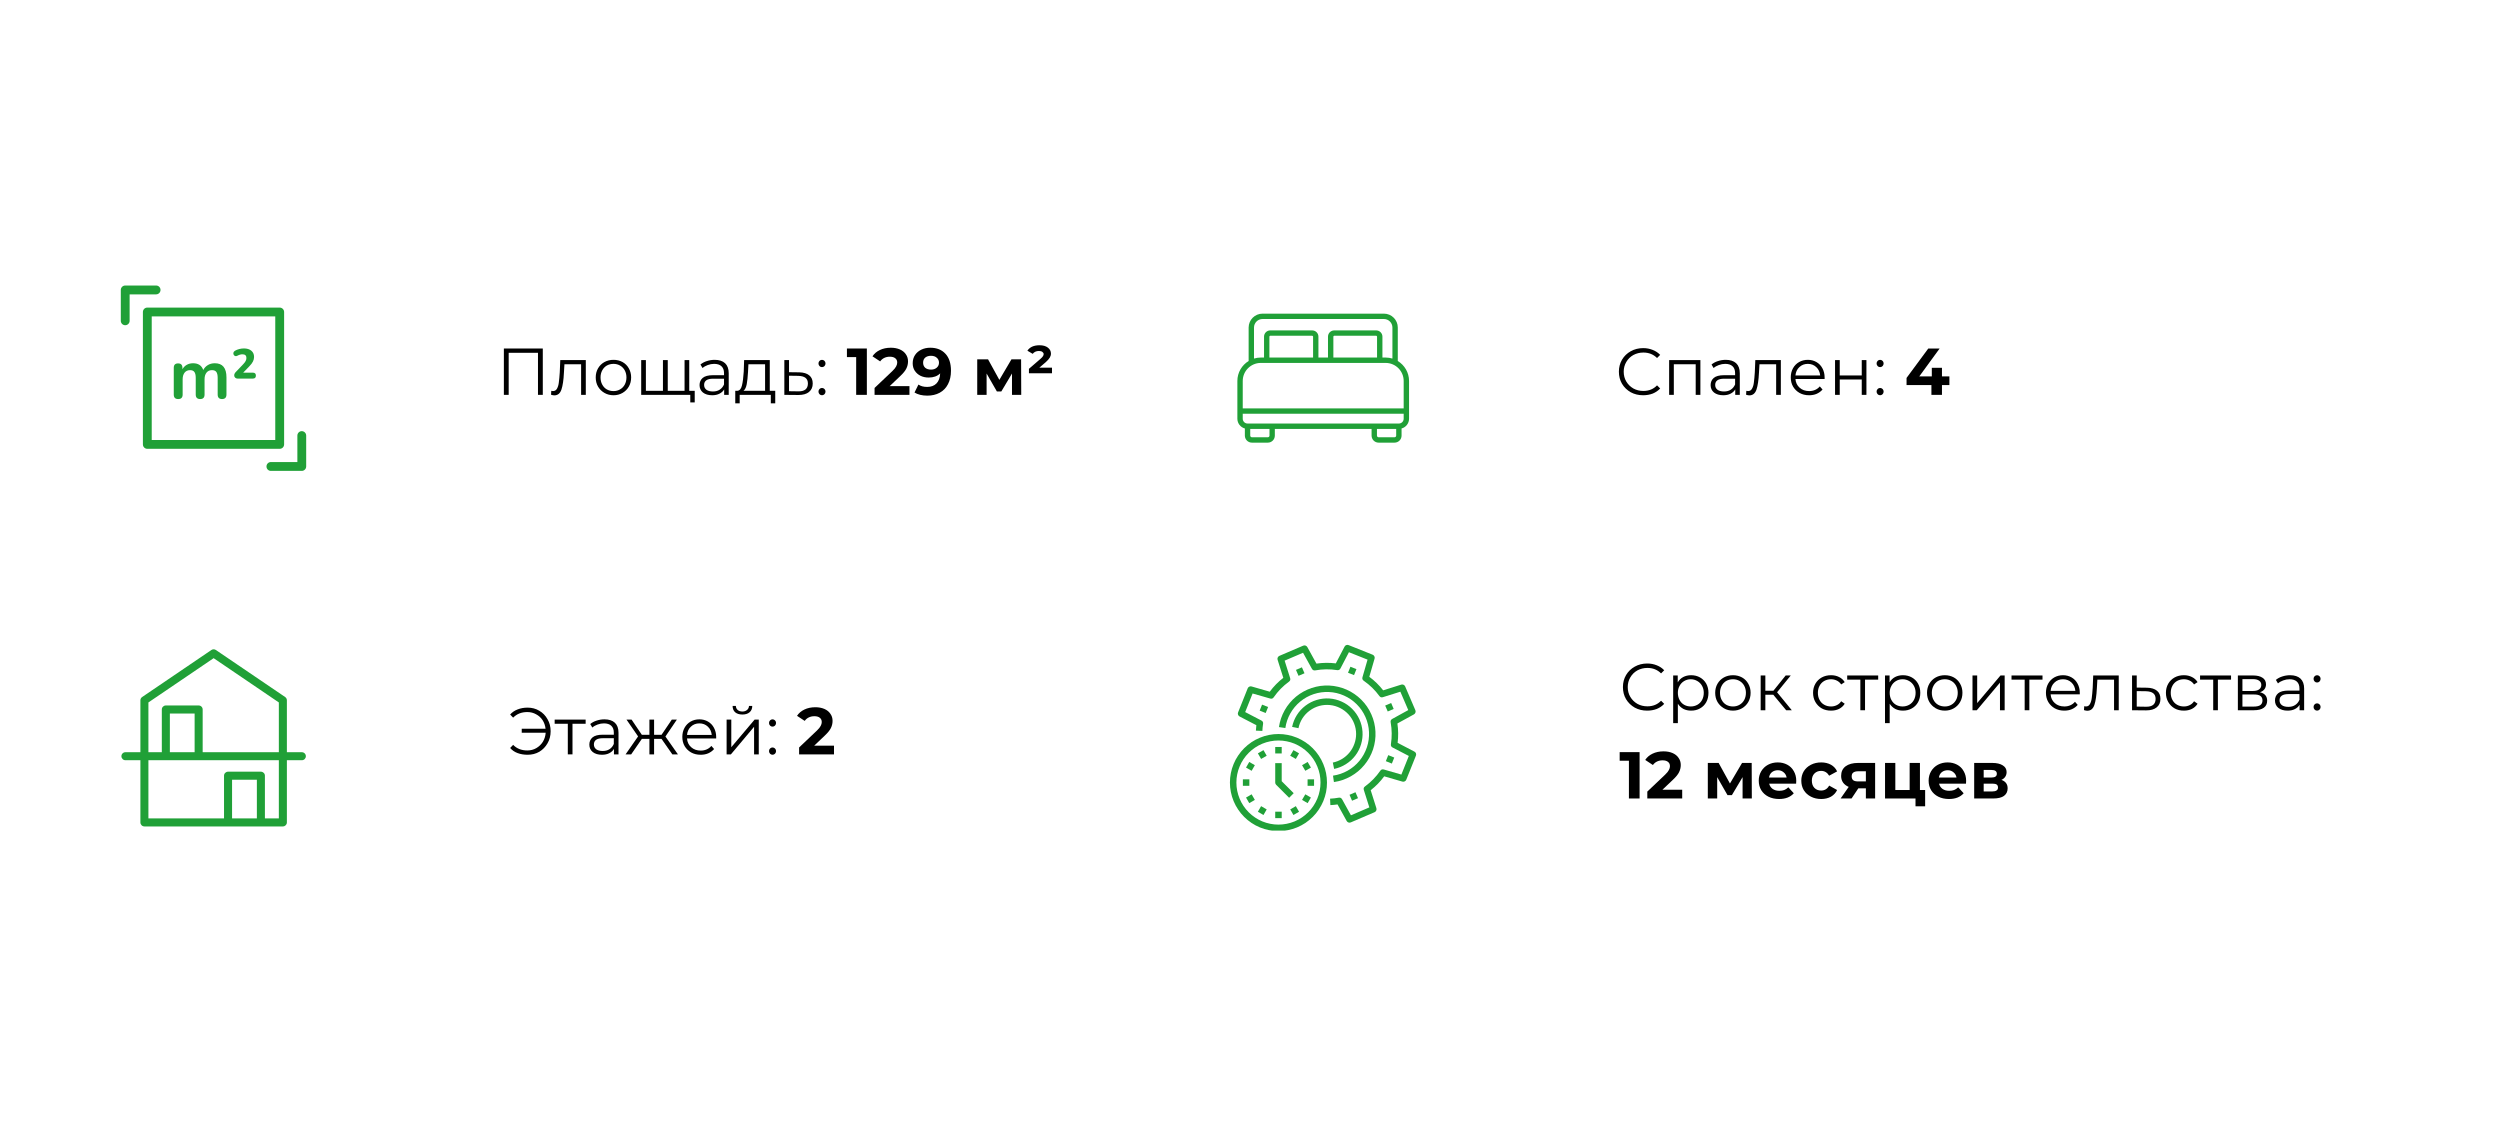 <?xml version="1.0" encoding="UTF-8"?> <svg xmlns="http://www.w3.org/2000/svg" xmlns:xlink="http://www.w3.org/1999/xlink" width="400" zoomAndPan="magnify" viewBox="0 0 300 135" height="180" preserveAspectRatio="xMidYMid meet" version="1.0"><defs><g></g><clipPath id="34ebdfae2a"><path d="M 14.504 34.27 L 20 34.27 L 20 40 L 14.504 40 Z M 14.504 34.27 " clip-rule="nonzero"></path></clipPath><clipPath id="7a8f78849c"><path d="M 31 51 L 36.84 51 L 36.84 56.602 L 31 56.602 Z M 31 51 " clip-rule="nonzero"></path></clipPath><clipPath id="b2fa5577aa"><path d="M 14.504 77.895 L 36.84 77.895 L 36.84 99.484 L 14.504 99.484 Z M 14.504 77.895 " clip-rule="nonzero"></path></clipPath><clipPath id="25fc739d78"><path d="M 148.48 37.652 L 169.324 37.652 L 169.324 53.285 L 148.48 53.285 Z M 148.48 37.652 " clip-rule="nonzero"></path></clipPath><clipPath id="eb91f9f6a5"><path d="M 147.59 88 L 160 88 L 160 99.672 L 147.59 99.672 Z M 147.59 88 " clip-rule="nonzero"></path></clipPath><clipPath id="33740fb7e0"><path d="M 148 77.34 L 169.926 77.34 L 169.926 99 L 148 99 Z M 148 77.34 " clip-rule="nonzero"></path></clipPath></defs><g clip-path="url(#34ebdfae2a)"><path fill="#20a037" d="M 19.262 34.793 C 19.262 34.496 19.027 34.262 18.734 34.262 L 15.027 34.262 C 14.734 34.262 14.496 34.5 14.496 34.793 L 14.496 38.5 C 14.496 38.793 14.734 39.027 15.027 39.027 C 15.316 39.027 15.555 38.789 15.555 38.5 L 15.555 35.324 L 18.73 35.324 C 19.027 35.324 19.262 35.086 19.262 34.793 Z M 19.262 34.793 " fill-opacity="1" fill-rule="nonzero"></path></g><g clip-path="url(#7a8f78849c)"><path fill="#20a037" d="M 31.977 55.977 C 31.977 56.27 32.211 56.508 32.504 56.508 L 36.211 56.508 C 36.504 56.508 36.742 56.27 36.742 55.977 L 36.742 52.27 C 36.742 51.977 36.504 51.738 36.211 51.738 C 35.922 51.738 35.684 51.977 35.684 52.27 L 35.684 55.445 L 32.508 55.445 C 32.211 55.445 31.977 55.684 31.977 55.977 Z M 31.977 55.977 " fill-opacity="1" fill-rule="nonzero"></path></g><path fill="#20a037" d="M 34.094 53.328 L 34.094 37.441 C 34.094 37.148 33.855 36.91 33.562 36.91 L 17.676 36.91 C 17.383 36.91 17.148 37.148 17.148 37.441 L 17.148 53.328 C 17.148 53.621 17.387 53.859 17.676 53.859 L 33.562 53.859 C 33.859 53.859 34.094 53.621 34.094 53.328 Z M 33.035 52.797 L 18.207 52.797 L 18.207 37.969 L 33.031 37.969 L 33.031 52.797 Z M 33.035 52.797 " fill-opacity="1" fill-rule="nonzero"></path><path fill="#20a037" d="M 21.387 47.887 C 21.742 47.887 21.918 47.703 21.918 47.344 L 21.918 45.523 C 21.918 45.176 22 44.91 22.156 44.711 C 22.316 44.516 22.535 44.418 22.809 44.418 C 23.051 44.418 23.227 44.492 23.328 44.641 C 23.434 44.785 23.488 45.016 23.488 45.336 L 23.488 47.344 C 23.488 47.703 23.664 47.887 24.02 47.887 C 24.375 47.887 24.547 47.703 24.547 47.344 L 24.547 45.523 C 24.547 45.176 24.625 44.91 24.785 44.711 C 24.941 44.516 25.16 44.418 25.434 44.418 C 25.684 44.418 25.859 44.492 25.965 44.641 C 26.066 44.785 26.121 45.016 26.121 45.336 L 26.121 47.344 C 26.121 47.703 26.297 47.887 26.645 47.887 C 26.992 47.887 27.176 47.703 27.176 47.344 L 27.176 45.293 C 27.176 44.156 26.711 43.59 25.777 43.59 C 25.469 43.59 25.191 43.66 24.949 43.805 C 24.707 43.949 24.52 44.148 24.391 44.402 C 24.199 43.859 23.793 43.59 23.168 43.59 C 22.879 43.59 22.625 43.656 22.406 43.781 C 22.188 43.906 22.012 44.086 21.891 44.309 L 21.891 44.141 C 21.891 43.785 21.719 43.609 21.371 43.609 C 21.023 43.609 20.852 43.785 20.852 44.141 L 20.852 47.344 C 20.852 47.707 21.027 47.887 21.379 47.887 Z M 21.387 47.887 " fill-opacity="1" fill-rule="nonzero"></path><path fill="#20a037" d="M 28.219 42.727 C 28.301 42.754 28.395 42.738 28.496 42.684 C 28.586 42.633 28.684 42.594 28.785 42.562 C 28.887 42.531 28.984 42.516 29.082 42.516 C 29.406 42.516 29.57 42.66 29.57 42.953 C 29.57 43.07 29.543 43.191 29.484 43.309 C 29.422 43.43 29.324 43.562 29.184 43.707 L 28.328 44.605 C 28.258 44.672 28.203 44.742 28.168 44.809 C 28.125 44.879 28.105 44.953 28.105 45.047 C 28.105 45.16 28.145 45.25 28.219 45.32 C 28.297 45.395 28.391 45.43 28.504 45.43 L 30.344 45.43 C 30.586 45.43 30.707 45.312 30.707 45.074 C 30.707 44.836 30.586 44.719 30.344 44.719 L 29.184 44.719 L 29.922 43.953 C 30.125 43.746 30.27 43.555 30.355 43.379 C 30.441 43.203 30.488 43.023 30.488 42.836 C 30.488 42.52 30.379 42.27 30.16 42.086 C 29.941 41.906 29.648 41.812 29.277 41.812 C 29.09 41.812 28.902 41.836 28.711 41.883 C 28.52 41.934 28.348 42 28.199 42.09 C 28.098 42.152 28.035 42.227 28.012 42.32 C 27.992 42.41 28 42.492 28.039 42.566 C 28.078 42.645 28.137 42.695 28.219 42.723 Z M 28.219 42.727 " fill-opacity="1" fill-rule="nonzero"></path><g clip-path="url(#b2fa5577aa)"><path fill="#20a037" d="M 36.223 90.266 L 34.426 90.266 L 34.426 84.039 C 34.426 83.879 34.348 83.73 34.215 83.641 L 25.906 78 C 25.742 77.887 25.531 77.887 25.367 78 L 17.059 83.641 C 16.926 83.73 16.848 83.879 16.848 84.039 L 16.848 90.266 L 15.051 90.266 C 14.785 90.266 14.57 90.48 14.57 90.746 C 14.57 91.012 14.785 91.227 15.051 91.227 L 16.848 91.227 L 16.848 98.691 C 16.848 98.957 17.062 99.172 17.328 99.172 L 33.945 99.172 C 34.211 99.172 34.426 98.957 34.426 98.691 L 34.426 91.227 L 36.223 91.227 C 36.488 91.227 36.703 91.012 36.703 90.746 C 36.703 90.48 36.488 90.266 36.223 90.266 Z M 17.809 84.293 L 25.637 78.98 L 33.461 84.293 L 33.461 90.266 L 24.32 90.266 L 24.32 85.137 C 24.32 84.871 24.105 84.656 23.84 84.656 L 19.898 84.656 C 19.633 84.656 19.418 84.871 19.418 85.137 L 19.418 90.266 L 17.809 90.266 Z M 23.355 90.266 L 20.383 90.266 L 20.383 85.621 L 23.355 85.621 Z M 27.848 98.207 L 27.848 93.566 L 30.824 93.566 L 30.824 98.207 Z M 33.461 98.207 L 31.789 98.207 L 31.789 93.082 C 31.789 92.816 31.57 92.602 31.305 92.602 L 27.367 92.602 C 27.102 92.602 26.883 92.816 26.883 93.082 L 26.883 98.207 L 17.809 98.207 L 17.809 91.227 L 33.461 91.227 Z M 33.461 98.207 " fill-opacity="1" fill-rule="nonzero"></path></g><g clip-path="url(#25fc739d78)"><path fill="#20a037" d="M 167.734 43.32 L 167.734 39.305 C 167.734 38.387 166.988 37.637 166.07 37.637 L 151.504 37.637 C 150.586 37.637 149.836 38.387 149.836 39.305 L 149.836 43.32 C 149.027 43.812 148.484 44.703 148.484 45.715 L 148.484 50.246 C 148.484 50.809 148.867 51.277 149.383 51.418 L 149.383 52.273 C 149.383 52.738 149.762 53.117 150.227 53.117 L 152.141 53.117 C 152.605 53.117 152.98 52.738 152.98 52.273 L 152.98 51.469 L 164.59 51.469 L 164.59 52.273 C 164.59 52.738 164.969 53.117 165.43 53.117 L 167.344 53.117 C 167.809 53.117 168.188 52.738 168.188 52.273 L 168.188 51.418 C 168.703 51.277 169.086 50.809 169.086 50.246 L 169.086 45.715 C 169.086 44.703 168.543 43.812 167.734 43.32 Z M 150.48 39.305 C 150.48 38.742 150.938 38.281 151.504 38.281 L 166.07 38.281 C 166.633 38.281 167.09 38.742 167.09 39.305 L 167.09 43.027 C 166.832 42.949 166.562 42.906 166.277 42.906 L 165.891 42.906 L 165.891 40.395 C 165.891 39.984 165.555 39.648 165.141 39.648 L 160.109 39.648 C 159.695 39.648 159.359 39.984 159.359 40.395 L 159.359 42.906 L 158.211 42.906 L 158.211 40.395 C 158.211 39.984 157.875 39.648 157.461 39.648 L 152.43 39.648 C 152.02 39.648 151.684 39.984 151.684 40.395 L 151.684 42.906 L 151.293 42.906 C 151.012 42.906 150.738 42.949 150.48 43.027 Z M 165.246 42.906 L 160.004 42.906 L 160.004 40.395 C 160.004 40.34 160.051 40.289 160.109 40.289 L 165.141 40.289 C 165.195 40.289 165.246 40.34 165.246 40.395 Z M 157.57 42.906 L 152.328 42.906 L 152.328 40.395 C 152.328 40.34 152.375 40.289 152.43 40.289 L 157.461 40.289 C 157.52 40.289 157.57 40.34 157.57 40.395 Z M 152.34 52.273 C 152.34 52.383 152.25 52.473 152.141 52.473 L 150.227 52.473 C 150.121 52.473 150.027 52.379 150.027 52.273 L 150.027 51.469 L 152.34 51.469 Z M 167.543 52.273 C 167.543 52.379 167.453 52.473 167.344 52.473 L 165.43 52.473 C 165.324 52.473 165.234 52.379 165.234 52.273 L 165.234 51.469 L 167.543 51.469 Z M 168.441 50.246 C 168.441 50.566 168.184 50.824 167.863 50.824 L 149.707 50.824 C 149.391 50.824 149.129 50.566 149.129 50.246 L 149.129 49.652 L 168.441 49.652 Z M 168.441 49.008 L 149.129 49.008 L 149.129 45.715 C 149.129 44.523 150.102 43.551 151.293 43.551 L 166.277 43.551 C 167.473 43.551 168.441 44.523 168.441 45.715 Z M 168.441 49.008 " fill-opacity="1" fill-rule="nonzero"></path></g><g clip-path="url(#eb91f9f6a5)"><path fill="#20a037" d="M 153.414 88.082 C 153.031 88.082 152.652 88.121 152.277 88.195 C 151.902 88.27 151.539 88.379 151.188 88.527 C 150.832 88.672 150.496 88.852 150.18 89.062 C 149.863 89.277 149.566 89.52 149.297 89.789 C 149.027 90.059 148.785 90.352 148.574 90.672 C 148.359 90.988 148.18 91.324 148.035 91.68 C 147.887 92.031 147.777 92.395 147.703 92.77 C 147.629 93.145 147.59 93.523 147.59 93.906 C 147.59 94.289 147.629 94.668 147.703 95.043 C 147.777 95.418 147.887 95.781 148.035 96.137 C 148.18 96.488 148.359 96.824 148.574 97.141 C 148.785 97.461 149.027 97.754 149.297 98.023 C 149.566 98.297 149.863 98.535 150.18 98.75 C 150.496 98.961 150.832 99.141 151.188 99.289 C 151.539 99.434 151.902 99.543 152.277 99.617 C 152.652 99.691 153.031 99.73 153.414 99.73 C 153.797 99.73 154.176 99.691 154.551 99.617 C 154.926 99.543 155.289 99.434 155.645 99.289 C 155.996 99.141 156.332 98.961 156.652 98.75 C 156.969 98.535 157.262 98.297 157.535 98.023 C 157.805 97.754 158.047 97.461 158.258 97.141 C 158.469 96.824 158.648 96.488 158.797 96.137 C 158.941 95.781 159.051 95.418 159.129 95.043 C 159.203 94.668 159.238 94.289 159.238 93.906 C 159.238 93.523 159.199 93.145 159.125 92.77 C 159.051 92.395 158.941 92.031 158.793 91.68 C 158.648 91.324 158.469 90.992 158.254 90.672 C 158.043 90.355 157.801 90.062 157.531 89.789 C 157.262 89.52 156.969 89.277 156.648 89.066 C 156.332 88.855 155.996 88.676 155.645 88.527 C 155.289 88.383 154.926 88.27 154.551 88.195 C 154.176 88.121 153.797 88.082 153.414 88.082 Z M 153.414 98.953 C 153.082 98.953 152.754 98.922 152.43 98.855 C 152.105 98.793 151.789 98.695 151.484 98.57 C 151.176 98.441 150.887 98.289 150.609 98.102 C 150.336 97.918 150.082 97.711 149.848 97.477 C 149.613 97.242 149.402 96.988 149.219 96.711 C 149.035 96.434 148.879 96.145 148.754 95.84 C 148.625 95.531 148.531 95.215 148.465 94.891 C 148.398 94.566 148.367 94.238 148.367 93.906 C 148.367 93.574 148.398 93.246 148.465 92.922 C 148.531 92.598 148.625 92.281 148.754 91.977 C 148.879 91.668 149.035 91.379 149.219 91.102 C 149.402 90.828 149.613 90.57 149.848 90.336 C 150.082 90.102 150.336 89.895 150.609 89.711 C 150.887 89.527 151.176 89.371 151.484 89.242 C 151.789 89.117 152.105 89.02 152.43 88.957 C 152.754 88.891 153.082 88.859 153.414 88.859 C 153.746 88.859 154.074 88.891 154.398 88.957 C 154.727 89.02 155.039 89.117 155.348 89.242 C 155.652 89.371 155.945 89.527 156.219 89.711 C 156.496 89.895 156.75 90.102 156.984 90.336 C 157.219 90.57 157.43 90.828 157.613 91.102 C 157.797 91.379 157.953 91.668 158.078 91.977 C 158.207 92.281 158.301 92.598 158.367 92.922 C 158.43 93.246 158.461 93.574 158.461 93.906 C 158.461 94.238 158.43 94.566 158.363 94.891 C 158.301 95.215 158.203 95.531 158.078 95.836 C 157.949 96.145 157.793 96.434 157.609 96.711 C 157.426 96.984 157.219 97.238 156.984 97.473 C 156.75 97.707 156.492 97.918 156.219 98.102 C 155.941 98.285 155.652 98.441 155.348 98.57 C 155.039 98.695 154.723 98.793 154.398 98.855 C 154.074 98.922 153.746 98.953 153.414 98.953 Z M 153.414 98.953 " fill-opacity="1" fill-rule="nonzero"></path></g><path fill="#20a037" d="M 153.027 89.637 L 153.805 89.637 L 153.805 90.414 L 153.027 90.414 Z M 153.027 89.637 " fill-opacity="1" fill-rule="nonzero"></path><path fill="#20a037" d="M 150.945 90.402 L 151.617 90.016 L 152.004 90.688 L 151.332 91.074 Z M 150.945 90.402 " fill-opacity="1" fill-rule="nonzero"></path><path fill="#20a037" d="M 149.523 92.109 L 149.91 91.434 L 150.582 91.824 L 150.195 92.496 Z M 149.523 92.109 " fill-opacity="1" fill-rule="nonzero"></path><path fill="#20a037" d="M 149.145 93.52 L 149.922 93.52 L 149.922 94.297 L 149.145 94.297 Z M 149.145 93.52 " fill-opacity="1" fill-rule="nonzero"></path><path fill="#20a037" d="M 149.523 95.707 L 150.195 95.316 L 150.582 95.988 L 149.91 96.379 Z M 149.523 95.707 " fill-opacity="1" fill-rule="nonzero"></path><path fill="#20a037" d="M 150.945 97.41 L 151.332 96.738 L 152.004 97.129 L 151.617 97.801 Z M 150.945 97.41 " fill-opacity="1" fill-rule="nonzero"></path><path fill="#20a037" d="M 153.027 97.402 L 153.805 97.402 L 153.805 98.176 L 153.027 98.176 Z M 153.027 97.402 " fill-opacity="1" fill-rule="nonzero"></path><path fill="#20a037" d="M 154.828 97.129 L 155.5 96.738 L 155.887 97.41 L 155.215 97.801 Z M 154.828 97.129 " fill-opacity="1" fill-rule="nonzero"></path><path fill="#20a037" d="M 156.246 95.988 L 156.637 95.316 L 157.309 95.707 L 156.918 96.379 Z M 156.246 95.988 " fill-opacity="1" fill-rule="nonzero"></path><path fill="#20a037" d="M 156.91 93.52 L 157.688 93.52 L 157.688 94.297 L 156.91 94.297 Z M 156.91 93.52 " fill-opacity="1" fill-rule="nonzero"></path><path fill="#20a037" d="M 156.246 91.824 L 156.918 91.434 L 157.309 92.109 L 156.637 92.496 Z M 156.246 91.824 " fill-opacity="1" fill-rule="nonzero"></path><path fill="#20a037" d="M 154.824 90.688 L 155.215 90.016 L 155.887 90.402 L 155.5 91.074 Z M 154.824 90.688 " fill-opacity="1" fill-rule="nonzero"></path><path fill="#20a037" d="M 153.805 93.746 L 153.805 91.578 L 153.027 91.578 L 153.027 93.906 C 153.027 94.016 153.066 94.105 153.141 94.18 L 154.695 95.734 L 155.242 95.184 Z M 153.805 93.746 " fill-opacity="1" fill-rule="nonzero"></path><path fill="#20a037" d="M 162.734 88.082 C 162.734 88.484 162.664 88.875 162.527 89.254 C 162.395 89.633 162.199 89.98 161.945 90.293 C 161.691 90.602 161.391 90.863 161.047 91.074 C 160.703 91.281 160.332 91.426 159.938 91.508 L 160.094 92.27 C 160.598 92.164 161.07 91.977 161.508 91.699 C 161.945 91.426 162.324 91.082 162.637 90.672 C 162.949 90.262 163.18 89.809 163.328 89.312 C 163.477 88.816 163.535 88.312 163.5 87.797 C 163.465 87.281 163.34 86.789 163.129 86.316 C 162.914 85.848 162.625 85.43 162.258 85.062 C 161.895 84.699 161.477 84.406 161.004 84.195 C 160.535 83.98 160.039 83.855 159.523 83.82 C 159.008 83.785 158.504 83.844 158.008 83.992 C 157.516 84.141 157.062 84.371 156.648 84.688 C 156.238 85 155.895 85.375 155.621 85.812 C 155.348 86.25 155.156 86.723 155.055 87.23 L 155.816 87.383 C 155.902 86.961 156.062 86.566 156.293 86.199 C 156.527 85.836 156.82 85.523 157.168 85.27 C 157.516 85.012 157.898 84.828 158.316 84.711 C 158.734 84.598 159.16 84.562 159.59 84.605 C 160.02 84.648 160.43 84.77 160.816 84.965 C 161.203 85.16 161.539 85.418 161.832 85.738 C 162.121 86.062 162.344 86.422 162.5 86.828 C 162.656 87.23 162.734 87.648 162.734 88.082 Z M 162.734 88.082 " fill-opacity="1" fill-rule="nonzero"></path><path fill="#20a037" d="M 153.473 87.25 L 154.242 87.363 C 154.332 86.742 154.531 86.156 154.84 85.609 C 155.148 85.062 155.543 84.59 156.027 84.191 C 156.512 83.789 157.051 83.492 157.645 83.293 C 158.242 83.098 158.852 83.012 159.48 83.043 C 160.105 83.07 160.707 83.215 161.281 83.469 C 161.855 83.723 162.363 84.07 162.809 84.516 C 163.25 84.957 163.602 85.469 163.855 86.043 C 164.109 86.613 164.25 87.215 164.281 87.844 C 164.309 88.469 164.227 89.082 164.027 89.676 C 163.828 90.27 163.531 90.812 163.133 91.297 C 162.734 91.781 162.258 92.176 161.711 92.484 C 161.164 92.789 160.582 92.988 159.961 93.078 L 160.07 93.848 C 160.426 93.797 160.773 93.715 161.113 93.598 C 161.453 93.48 161.781 93.336 162.094 93.16 C 162.406 92.984 162.699 92.781 162.977 92.551 C 163.25 92.32 163.504 92.066 163.73 91.789 C 163.961 91.512 164.16 91.219 164.336 90.902 C 164.508 90.59 164.652 90.262 164.766 89.922 C 164.879 89.582 164.957 89.234 165.008 88.875 C 165.059 88.52 165.074 88.164 165.055 87.805 C 165.039 87.445 164.988 87.094 164.906 86.742 C 164.824 86.395 164.711 86.055 164.562 85.727 C 164.418 85.398 164.246 85.086 164.043 84.789 C 163.84 84.496 163.609 84.219 163.355 83.965 C 163.102 83.711 162.828 83.484 162.531 83.281 C 162.234 83.078 161.922 82.902 161.594 82.758 C 161.266 82.613 160.93 82.5 160.578 82.418 C 160.23 82.332 159.875 82.285 159.516 82.266 C 159.156 82.25 158.801 82.266 158.445 82.312 C 158.09 82.363 157.742 82.445 157.402 82.559 C 157.059 82.672 156.734 82.812 156.418 82.988 C 156.105 83.16 155.809 83.363 155.531 83.59 C 155.254 83.82 155 84.07 154.77 84.348 C 154.539 84.621 154.336 84.918 154.16 85.23 C 153.984 85.543 153.84 85.867 153.723 86.207 C 153.609 86.547 153.527 86.895 153.473 87.25 Z M 153.473 87.25 " fill-opacity="1" fill-rule="nonzero"></path><path fill="#20a037" d="M 155.516 80.387 L 156.23 80.078 L 156.539 80.793 L 155.824 81.098 Z M 155.516 80.387 " fill-opacity="1" fill-rule="nonzero"></path><path fill="#20a037" d="M 151.16 85.273 L 151.449 84.555 L 152.172 84.844 L 151.883 85.562 Z M 151.16 85.273 " fill-opacity="1" fill-rule="nonzero"></path><path fill="#20a037" d="M 161.941 95.375 L 162.656 95.066 L 162.961 95.781 L 162.246 96.086 Z M 161.941 95.375 " fill-opacity="1" fill-rule="nonzero"></path><path fill="#20a037" d="M 166.301 91.34 L 166.59 90.617 L 167.309 90.906 L 167.023 91.629 Z M 166.301 91.34 " fill-opacity="1" fill-rule="nonzero"></path><path fill="#20a037" d="M 166.223 84.668 L 166.938 84.359 L 167.242 85.074 L 166.527 85.379 Z M 166.223 84.668 " fill-opacity="1" fill-rule="nonzero"></path><g clip-path="url(#33740fb7e0)"><path fill="#20a037" d="M 169.727 90.191 L 167.715 89.141 C 167.812 88.367 167.801 87.59 167.688 86.816 L 169.676 85.723 C 169.762 85.672 169.82 85.602 169.852 85.508 C 169.887 85.414 169.883 85.32 169.844 85.227 L 168.621 82.375 C 168.582 82.281 168.516 82.215 168.426 82.172 C 168.332 82.133 168.242 82.125 168.145 82.156 L 165.98 82.84 C 165.5 82.223 164.945 81.68 164.316 81.215 L 164.949 79.035 C 164.977 78.938 164.969 78.848 164.922 78.758 C 164.879 78.668 164.812 78.602 164.719 78.566 L 161.836 77.414 C 161.742 77.375 161.648 77.375 161.555 77.41 C 161.461 77.445 161.391 77.504 161.348 77.594 L 160.297 79.605 C 159.523 79.512 158.746 79.52 157.973 79.633 L 156.879 77.648 C 156.828 77.562 156.758 77.5 156.664 77.469 C 156.57 77.438 156.477 77.441 156.383 77.48 L 153.527 78.703 C 153.438 78.742 153.371 78.809 153.328 78.898 C 153.289 78.988 153.281 79.082 153.312 79.176 L 153.996 81.34 C 153.379 81.82 152.836 82.375 152.371 83.004 L 150.191 82.375 C 150.094 82.348 150 82.355 149.914 82.398 C 149.824 82.441 149.758 82.512 149.723 82.602 L 148.57 85.488 C 148.531 85.578 148.531 85.672 148.566 85.766 C 148.602 85.859 148.66 85.93 148.75 85.977 L 150.762 87.023 C 150.734 87.242 150.719 87.461 150.707 87.676 L 151.484 87.711 C 151.496 87.43 151.523 87.148 151.57 86.867 C 151.598 86.684 151.531 86.547 151.363 86.461 L 149.422 85.449 L 150.312 83.219 L 152.422 83.824 C 152.598 83.879 152.742 83.828 152.848 83.672 C 153.352 82.945 153.961 82.32 154.676 81.801 C 154.824 81.691 154.875 81.547 154.816 81.371 L 154.156 79.277 L 156.367 78.332 L 157.426 80.25 C 157.516 80.414 157.652 80.477 157.836 80.445 C 158.707 80.285 159.582 80.277 160.453 80.414 C 160.637 80.441 160.773 80.375 160.859 80.207 L 161.871 78.266 L 164.105 79.156 L 163.496 81.266 C 163.445 81.441 163.496 81.586 163.648 81.691 C 164.375 82.195 165 82.805 165.523 83.52 C 165.633 83.668 165.773 83.719 165.953 83.66 L 168.043 83.004 L 168.992 85.211 L 167.07 86.27 C 166.91 86.359 166.844 86.496 166.879 86.68 C 167.035 87.551 167.047 88.426 166.91 89.301 C 166.879 89.484 166.949 89.617 167.113 89.703 L 169.059 90.715 L 168.164 92.949 L 166.059 92.34 C 165.879 92.289 165.738 92.34 165.633 92.492 C 165.129 93.219 164.52 93.844 163.805 94.367 C 163.652 94.477 163.605 94.617 163.66 94.797 L 164.32 96.887 L 162.113 97.836 L 161.051 95.914 C 160.961 95.754 160.824 95.688 160.641 95.723 C 160.301 95.785 159.957 95.824 159.609 95.84 L 159.645 96.613 C 159.934 96.602 160.219 96.574 160.504 96.531 L 161.602 98.52 C 161.648 98.605 161.723 98.664 161.816 98.699 C 161.91 98.73 162.004 98.727 162.094 98.688 L 164.949 97.465 C 165.039 97.426 165.109 97.359 165.148 97.27 C 165.191 97.18 165.195 97.086 165.168 96.988 L 164.484 94.824 C 165.102 94.344 165.641 93.789 166.105 93.16 L 168.289 93.793 C 168.383 93.82 168.477 93.812 168.566 93.766 C 168.656 93.723 168.719 93.656 168.754 93.562 L 169.91 90.68 C 169.945 90.586 169.949 90.492 169.914 90.398 C 169.879 90.305 169.816 90.234 169.727 90.191 Z M 169.727 90.191 " fill-opacity="1" fill-rule="nonzero"></path></g><path fill="#20a037" d="M 161.762 80.73 L 162.051 80.008 L 162.773 80.297 L 162.484 81.016 Z M 161.762 80.73 " fill-opacity="1" fill-rule="nonzero"></path><g fill="#000000" fill-opacity="1"><g transform="translate(59.526, 47.383)"><g><path d="M 5.609 -5.562 L 5.609 0 L 5.031 0 L 5.031 -5.047 L 1.516 -5.047 L 1.516 0 L 0.938 0 L 0.938 -5.562 Z M 5.609 -5.562 "></path></g></g></g><g fill="#000000" fill-opacity="1"><g transform="translate(66.077, 47.383)"><g><path d="M 4.219 -4.172 L 4.219 0 L 3.656 0 L 3.656 -3.672 L 1.656 -3.672 L 1.594 -2.641 C 1.551 -1.773 1.453 -1.109 1.297 -0.641 C 1.141 -0.172 0.852 0.062 0.438 0.062 C 0.332 0.062 0.203 0.035 0.047 -0.016 L 0.078 -0.484 C 0.172 -0.461 0.238 -0.453 0.281 -0.453 C 0.5 -0.453 0.66 -0.551 0.766 -0.75 C 0.879 -0.957 0.953 -1.207 0.984 -1.5 C 1.023 -1.801 1.062 -2.195 1.094 -2.688 L 1.156 -4.172 Z M 4.219 -4.172 "></path></g></g></g><g fill="#000000" fill-opacity="1"><g transform="translate(71.096, 47.383)"><g><path d="M 2.531 0.047 C 2.125 0.047 1.758 -0.047 1.438 -0.234 C 1.113 -0.422 0.859 -0.672 0.672 -0.984 C 0.484 -1.305 0.391 -1.676 0.391 -2.094 C 0.391 -2.5 0.484 -2.863 0.672 -3.188 C 0.859 -3.508 1.113 -3.758 1.438 -3.938 C 1.758 -4.113 2.125 -4.203 2.531 -4.203 C 2.926 -4.203 3.285 -4.113 3.609 -3.938 C 3.93 -3.758 4.18 -3.508 4.359 -3.188 C 4.547 -2.863 4.641 -2.5 4.641 -2.094 C 4.641 -1.676 4.547 -1.305 4.359 -0.984 C 4.18 -0.672 3.93 -0.422 3.609 -0.234 C 3.285 -0.047 2.926 0.047 2.531 0.047 Z M 2.531 -0.453 C 2.82 -0.453 3.082 -0.52 3.312 -0.656 C 3.551 -0.789 3.738 -0.984 3.875 -1.234 C 4.008 -1.484 4.078 -1.77 4.078 -2.094 C 4.078 -2.406 4.008 -2.688 3.875 -2.938 C 3.738 -3.188 3.551 -3.379 3.312 -3.516 C 3.082 -3.648 2.82 -3.719 2.531 -3.719 C 2.227 -3.719 1.957 -3.648 1.719 -3.516 C 1.488 -3.379 1.305 -3.188 1.172 -2.938 C 1.035 -2.688 0.969 -2.406 0.969 -2.094 C 0.969 -1.77 1.035 -1.484 1.172 -1.234 C 1.305 -0.984 1.488 -0.789 1.719 -0.656 C 1.957 -0.52 2.227 -0.453 2.531 -0.453 Z M 2.531 -0.453 "></path></g></g></g><g fill="#000000" fill-opacity="1"><g transform="translate(76.147, 47.383)"><g><path d="M 6.562 -4.172 L 6.562 0 L 0.797 0 L 0.797 -4.172 L 1.359 -4.172 L 1.359 -0.484 L 3.406 -0.484 L 3.406 -4.172 L 3.984 -4.172 L 3.984 -0.484 L 6 -0.484 L 6 -4.172 Z M 7.219 -0.484 L 7.219 0.906 L 6.688 0.906 L 6.688 0 L 5.969 0 L 5.969 -0.484 Z M 7.219 -0.484 "></path></g></g></g><g fill="#000000" fill-opacity="1"><g transform="translate(83.524, 47.383)"><g><path d="M 2.234 -4.203 C 2.773 -4.203 3.191 -4.066 3.484 -3.797 C 3.773 -3.523 3.922 -3.125 3.922 -2.594 L 3.922 0 L 3.375 0 L 3.375 -0.656 C 3.25 -0.438 3.062 -0.266 2.812 -0.141 C 2.57 -0.016 2.281 0.047 1.938 0.047 C 1.477 0.047 1.109 -0.062 0.828 -0.281 C 0.555 -0.508 0.422 -0.805 0.422 -1.172 C 0.422 -1.523 0.547 -1.812 0.797 -2.031 C 1.055 -2.25 1.469 -2.359 2.031 -2.359 L 3.359 -2.359 L 3.359 -2.609 C 3.359 -2.973 3.254 -3.25 3.047 -3.438 C 2.848 -3.625 2.555 -3.719 2.172 -3.719 C 1.91 -3.719 1.656 -3.672 1.406 -3.578 C 1.164 -3.492 0.957 -3.375 0.781 -3.219 L 0.531 -3.641 C 0.738 -3.816 0.988 -3.953 1.281 -4.047 C 1.582 -4.148 1.898 -4.203 2.234 -4.203 Z M 2.031 -0.406 C 2.352 -0.406 2.625 -0.477 2.844 -0.625 C 3.07 -0.77 3.242 -0.977 3.359 -1.25 L 3.359 -1.938 L 2.047 -1.938 C 1.328 -1.938 0.969 -1.688 0.969 -1.188 C 0.969 -0.945 1.062 -0.754 1.25 -0.609 C 1.438 -0.473 1.695 -0.406 2.031 -0.406 Z M 2.031 -0.406 "></path></g></g></g><g fill="#000000" fill-opacity="1"><g transform="translate(88.154, 47.383)"><g><path d="M 4.875 -0.484 L 4.875 1.016 L 4.344 1.016 L 4.344 0 L 0.609 0 L 0.609 1.016 L 0.078 1.016 L 0.078 -0.484 L 0.312 -0.484 C 0.594 -0.504 0.781 -0.711 0.875 -1.109 C 0.977 -1.504 1.051 -2.062 1.094 -2.781 L 1.141 -4.172 L 4.219 -4.172 L 4.219 -0.484 Z M 1.609 -2.75 C 1.578 -2.156 1.523 -1.664 1.453 -1.281 C 1.379 -0.895 1.25 -0.629 1.062 -0.484 L 3.656 -0.484 L 3.656 -3.672 L 1.656 -3.672 Z M 1.609 -2.75 "></path></g></g></g><g fill="#000000" fill-opacity="1"><g transform="translate(93.324, 47.383)"><g><path d="M 2.594 -2.703 C 3.113 -2.691 3.508 -2.57 3.781 -2.344 C 4.062 -2.125 4.203 -1.797 4.203 -1.359 C 4.203 -0.922 4.051 -0.582 3.75 -0.344 C 3.457 -0.102 3.035 0.016 2.484 0.016 L 0.797 0 L 0.797 -4.172 L 1.359 -4.172 L 1.359 -2.719 Z M 2.453 -0.422 C 2.836 -0.41 3.129 -0.484 3.328 -0.641 C 3.523 -0.805 3.625 -1.047 3.625 -1.359 C 3.625 -1.672 3.523 -1.898 3.328 -2.047 C 3.141 -2.191 2.848 -2.27 2.453 -2.281 L 1.359 -2.297 L 1.359 -0.438 Z M 2.453 -0.422 "></path></g></g></g><g fill="#000000" fill-opacity="1"><g transform="translate(97.795, 47.383)"><g><path d="M 0.844 -3.328 C 0.727 -3.328 0.629 -3.367 0.547 -3.453 C 0.461 -3.547 0.422 -3.648 0.422 -3.766 C 0.422 -3.891 0.461 -3.992 0.547 -4.078 C 0.629 -4.16 0.727 -4.203 0.844 -4.203 C 0.957 -4.203 1.055 -4.16 1.141 -4.078 C 1.223 -3.992 1.266 -3.891 1.266 -3.766 C 1.266 -3.648 1.223 -3.547 1.141 -3.453 C 1.055 -3.367 0.957 -3.328 0.844 -3.328 Z M 0.844 0.047 C 0.727 0.047 0.629 0.004 0.547 -0.078 C 0.461 -0.172 0.422 -0.273 0.422 -0.391 C 0.422 -0.516 0.461 -0.617 0.547 -0.703 C 0.629 -0.785 0.727 -0.828 0.844 -0.828 C 0.957 -0.828 1.055 -0.785 1.141 -0.703 C 1.223 -0.617 1.266 -0.516 1.266 -0.391 C 1.266 -0.273 1.223 -0.172 1.141 -0.078 C 1.055 0.004 0.957 0.047 0.844 0.047 Z M 0.844 0.047 "></path></g></g></g><g fill="#000000" fill-opacity="1"><g transform="translate(99.478, 47.383)"><g></g></g></g><g fill="#000000" fill-opacity="1"><g transform="translate(101.569, 47.383)"><g><path d="M 2.453 -5.562 L 2.453 0 L 1.172 0 L 1.172 -4.531 L 0.062 -4.531 L 0.062 -5.562 Z M 2.453 -5.562 "></path></g></g></g><g fill="#000000" fill-opacity="1"><g transform="translate(104.682, 47.383)"><g><path d="M 4.453 -1.047 L 4.453 0 L 0.266 0 L 0.266 -0.828 L 2.406 -2.859 C 2.633 -3.078 2.785 -3.266 2.859 -3.422 C 2.941 -3.578 2.984 -3.727 2.984 -3.875 C 2.984 -4.102 2.906 -4.273 2.75 -4.391 C 2.602 -4.516 2.383 -4.578 2.094 -4.578 C 1.852 -4.578 1.633 -4.531 1.438 -4.438 C 1.238 -4.344 1.07 -4.203 0.938 -4.016 L 0.016 -4.625 C 0.223 -4.945 0.516 -5.195 0.891 -5.375 C 1.273 -5.562 1.719 -5.656 2.219 -5.656 C 2.625 -5.656 2.984 -5.586 3.297 -5.453 C 3.609 -5.316 3.848 -5.125 4.016 -4.875 C 4.191 -4.633 4.281 -4.348 4.281 -4.016 C 4.281 -3.711 4.211 -3.426 4.078 -3.156 C 3.953 -2.895 3.707 -2.594 3.344 -2.25 L 2.078 -1.047 Z M 4.453 -1.047 "></path></g></g></g><g fill="#000000" fill-opacity="1"><g transform="translate(109.367, 47.383)"><g><path d="M 2.266 -5.656 C 3.035 -5.656 3.641 -5.414 4.078 -4.938 C 4.523 -4.469 4.75 -3.785 4.75 -2.891 C 4.75 -2.266 4.629 -1.727 4.391 -1.281 C 4.16 -0.832 3.828 -0.488 3.391 -0.25 C 2.961 -0.02 2.469 0.094 1.906 0.094 C 1.613 0.094 1.332 0.062 1.062 0 C 0.789 -0.07 0.562 -0.164 0.375 -0.281 L 0.844 -1.234 C 1.113 -1.047 1.461 -0.953 1.891 -0.953 C 2.359 -0.953 2.727 -1.086 3 -1.359 C 3.281 -1.641 3.43 -2.047 3.453 -2.578 C 3.117 -2.242 2.66 -2.078 2.078 -2.078 C 1.723 -2.078 1.398 -2.145 1.109 -2.281 C 0.816 -2.426 0.582 -2.629 0.406 -2.891 C 0.238 -3.148 0.156 -3.453 0.156 -3.797 C 0.156 -4.172 0.25 -4.5 0.438 -4.781 C 0.625 -5.062 0.875 -5.273 1.188 -5.422 C 1.508 -5.578 1.867 -5.656 2.266 -5.656 Z M 2.359 -3.031 C 2.641 -3.031 2.867 -3.109 3.047 -3.266 C 3.223 -3.422 3.312 -3.617 3.312 -3.859 C 3.312 -4.109 3.223 -4.305 3.047 -4.453 C 2.879 -4.609 2.645 -4.688 2.344 -4.688 C 2.062 -4.688 1.832 -4.613 1.656 -4.469 C 1.488 -4.32 1.406 -4.117 1.406 -3.859 C 1.406 -3.609 1.488 -3.406 1.656 -3.25 C 1.832 -3.102 2.066 -3.031 2.359 -3.031 Z M 2.359 -3.031 "></path></g></g></g><g fill="#000000" fill-opacity="1"><g transform="translate(114.426, 47.383)"><g></g></g></g><g fill="#000000" fill-opacity="1"><g transform="translate(116.673, 47.383)"><g><path d="M 4.766 0 L 4.766 -2.562 L 3.484 -0.406 L 2.953 -0.406 L 1.719 -2.562 L 1.719 0 L 0.594 0 L 0.594 -4.266 L 1.891 -4.266 L 3.25 -1.797 L 4.703 -4.266 L 5.859 -4.266 L 5.875 0 Z M 4.766 0 "></path></g></g></g><g fill="#000000" fill-opacity="1"><g transform="translate(123.145, 47.383)"><g><path d="M 3.094 -3.266 L 3.094 -2.594 L 0.328 -2.594 L 0.328 -3.125 L 1.703 -4.312 C 1.848 -4.438 1.945 -4.539 2 -4.625 C 2.062 -4.719 2.094 -4.805 2.094 -4.891 C 2.094 -4.992 2.039 -5.082 1.938 -5.156 C 1.844 -5.227 1.703 -5.266 1.516 -5.266 C 1.359 -5.266 1.211 -5.234 1.078 -5.172 C 0.953 -5.109 0.852 -5.023 0.781 -4.922 L 0.141 -5.297 C 0.273 -5.504 0.461 -5.664 0.703 -5.781 C 0.953 -5.895 1.25 -5.953 1.594 -5.953 C 2.02 -5.953 2.352 -5.859 2.594 -5.672 C 2.844 -5.484 2.969 -5.242 2.969 -4.953 C 2.969 -4.785 2.922 -4.625 2.828 -4.469 C 2.742 -4.32 2.582 -4.141 2.344 -3.922 L 1.578 -3.266 Z M 3.094 -3.266 "></path></g></g></g><g fill="#000000" fill-opacity="1"><g transform="translate(60.936, 90.524)"><g><path d="M 2.375 -5.609 C 2.895 -5.609 3.363 -5.484 3.781 -5.234 C 4.195 -4.992 4.523 -4.656 4.766 -4.219 C 5.016 -3.789 5.141 -3.312 5.141 -2.781 C 5.141 -2.238 5.016 -1.754 4.766 -1.328 C 4.523 -0.898 4.195 -0.562 3.781 -0.312 C 3.363 -0.07 2.895 0.047 2.375 0.047 C 1.938 0.047 1.535 -0.02 1.172 -0.156 C 0.816 -0.289 0.52 -0.492 0.281 -0.766 L 0.641 -1.141 C 1.078 -0.691 1.645 -0.469 2.344 -0.469 C 2.738 -0.469 3.098 -0.562 3.422 -0.75 C 3.742 -0.938 4.004 -1.188 4.203 -1.5 C 4.398 -1.82 4.516 -2.188 4.547 -2.594 L 1.672 -2.594 L 1.672 -3.078 L 4.531 -3.078 C 4.488 -3.461 4.367 -3.805 4.172 -4.109 C 3.973 -4.41 3.711 -4.645 3.391 -4.812 C 3.078 -4.988 2.727 -5.078 2.344 -5.078 C 1.645 -5.078 1.078 -4.852 0.641 -4.406 L 0.281 -4.781 C 0.52 -5.051 0.816 -5.254 1.172 -5.391 C 1.535 -5.535 1.938 -5.609 2.375 -5.609 Z M 2.375 -5.609 "></path></g></g></g><g fill="#000000" fill-opacity="1"><g transform="translate(66.543, 90.524)"><g><path d="M 3.734 -3.672 L 2.156 -3.672 L 2.156 0 L 1.594 0 L 1.594 -3.672 L 0.016 -3.672 L 0.016 -4.172 L 3.734 -4.172 Z M 3.734 -3.672 "></path></g></g></g><g fill="#000000" fill-opacity="1"><g transform="translate(70.299, 90.524)"><g><path d="M 2.234 -4.203 C 2.773 -4.203 3.191 -4.066 3.484 -3.797 C 3.773 -3.523 3.922 -3.125 3.922 -2.594 L 3.922 0 L 3.375 0 L 3.375 -0.656 C 3.25 -0.438 3.062 -0.266 2.812 -0.141 C 2.57 -0.016 2.281 0.047 1.938 0.047 C 1.477 0.047 1.109 -0.062 0.828 -0.281 C 0.555 -0.508 0.422 -0.805 0.422 -1.172 C 0.422 -1.523 0.547 -1.812 0.797 -2.031 C 1.055 -2.25 1.469 -2.359 2.031 -2.359 L 3.359 -2.359 L 3.359 -2.609 C 3.359 -2.973 3.254 -3.25 3.047 -3.438 C 2.848 -3.625 2.555 -3.719 2.172 -3.719 C 1.91 -3.719 1.656 -3.672 1.406 -3.578 C 1.164 -3.492 0.957 -3.375 0.781 -3.219 L 0.531 -3.641 C 0.738 -3.816 0.988 -3.953 1.281 -4.047 C 1.582 -4.148 1.898 -4.203 2.234 -4.203 Z M 2.031 -0.406 C 2.352 -0.406 2.625 -0.477 2.844 -0.625 C 3.07 -0.77 3.242 -0.977 3.359 -1.25 L 3.359 -1.938 L 2.047 -1.938 C 1.328 -1.938 0.969 -1.688 0.969 -1.188 C 0.969 -0.945 1.062 -0.754 1.25 -0.609 C 1.438 -0.473 1.695 -0.406 2.031 -0.406 Z M 2.031 -0.406 "></path></g></g></g><g fill="#000000" fill-opacity="1"><g transform="translate(74.929, 90.524)"><g><path d="M 4.453 -1.859 L 3.562 -1.859 L 3.562 0 L 3 0 L 3 -1.859 L 2.094 -1.859 L 0.812 0 L 0.141 0 L 1.641 -2.156 L 0.25 -4.172 L 0.859 -4.172 L 2.094 -2.344 L 3 -2.344 L 3 -4.172 L 3.562 -4.172 L 3.562 -2.344 L 4.453 -2.344 L 5.688 -4.172 L 6.297 -4.172 L 4.922 -2.141 L 6.422 0 L 5.75 0 Z M 4.453 -1.859 "></path></g></g></g><g fill="#000000" fill-opacity="1"><g transform="translate(81.488, 90.524)"><g><path d="M 4.453 -1.906 L 0.953 -1.906 C 0.984 -1.477 1.148 -1.129 1.453 -0.859 C 1.754 -0.586 2.141 -0.453 2.609 -0.453 C 2.859 -0.453 3.094 -0.5 3.312 -0.594 C 3.531 -0.688 3.719 -0.828 3.875 -1.016 L 4.203 -0.641 C 4.016 -0.422 3.781 -0.25 3.5 -0.125 C 3.227 -0.008 2.926 0.047 2.594 0.047 C 2.156 0.047 1.77 -0.047 1.438 -0.234 C 1.113 -0.422 0.859 -0.672 0.672 -0.984 C 0.484 -1.305 0.391 -1.676 0.391 -2.094 C 0.391 -2.5 0.477 -2.863 0.656 -3.188 C 0.832 -3.508 1.078 -3.758 1.391 -3.938 C 1.703 -4.113 2.051 -4.203 2.438 -4.203 C 2.82 -4.203 3.164 -4.113 3.469 -3.938 C 3.781 -3.758 4.02 -3.508 4.188 -3.188 C 4.363 -2.863 4.453 -2.5 4.453 -2.094 Z M 2.438 -3.719 C 2.031 -3.719 1.691 -3.586 1.422 -3.328 C 1.148 -3.078 0.992 -2.742 0.953 -2.328 L 3.922 -2.328 C 3.879 -2.742 3.723 -3.078 3.453 -3.328 C 3.18 -3.586 2.844 -3.719 2.438 -3.719 Z M 2.438 -3.719 "></path></g></g></g><g fill="#000000" fill-opacity="1"><g transform="translate(86.396, 90.524)"><g><path d="M 0.797 -4.172 L 1.359 -4.172 L 1.359 -0.859 L 4.156 -4.172 L 4.656 -4.172 L 4.656 0 L 4.094 0 L 4.094 -3.312 L 1.312 0 L 0.797 0 Z M 2.688 -4.781 C 2.332 -4.781 2.047 -4.867 1.828 -5.047 C 1.617 -5.234 1.516 -5.488 1.516 -5.812 L 1.906 -5.812 C 1.914 -5.613 1.988 -5.453 2.125 -5.328 C 2.27 -5.203 2.457 -5.141 2.688 -5.141 C 2.914 -5.141 3.102 -5.203 3.25 -5.328 C 3.395 -5.453 3.473 -5.613 3.484 -5.812 L 3.875 -5.812 C 3.875 -5.488 3.766 -5.234 3.547 -5.047 C 3.336 -4.867 3.051 -4.781 2.688 -4.781 Z M 2.688 -4.781 "></path></g></g></g><g fill="#000000" fill-opacity="1"><g transform="translate(91.86, 90.524)"><g><path d="M 0.844 -3.328 C 0.727 -3.328 0.629 -3.367 0.547 -3.453 C 0.461 -3.547 0.422 -3.648 0.422 -3.766 C 0.422 -3.891 0.461 -3.992 0.547 -4.078 C 0.629 -4.16 0.727 -4.203 0.844 -4.203 C 0.957 -4.203 1.055 -4.16 1.141 -4.078 C 1.223 -3.992 1.266 -3.891 1.266 -3.766 C 1.266 -3.648 1.223 -3.547 1.141 -3.453 C 1.055 -3.367 0.957 -3.328 0.844 -3.328 Z M 0.844 0.047 C 0.727 0.047 0.629 0.004 0.547 -0.078 C 0.461 -0.172 0.422 -0.273 0.422 -0.391 C 0.422 -0.516 0.461 -0.617 0.547 -0.703 C 0.629 -0.785 0.727 -0.828 0.844 -0.828 C 0.957 -0.828 1.055 -0.785 1.141 -0.703 C 1.223 -0.617 1.266 -0.516 1.266 -0.391 C 1.266 -0.273 1.223 -0.172 1.141 -0.078 C 1.055 0.004 0.957 0.047 0.844 0.047 Z M 0.844 0.047 "></path></g></g></g><g fill="#000000" fill-opacity="1"><g transform="translate(93.543, 90.524)"><g></g></g></g><g fill="#000000" fill-opacity="1"><g transform="translate(95.627, 90.524)"><g><path d="M 4.453 -1.047 L 4.453 0 L 0.266 0 L 0.266 -0.828 L 2.406 -2.859 C 2.633 -3.078 2.785 -3.266 2.859 -3.422 C 2.941 -3.578 2.984 -3.727 2.984 -3.875 C 2.984 -4.102 2.906 -4.273 2.75 -4.391 C 2.602 -4.516 2.383 -4.578 2.094 -4.578 C 1.852 -4.578 1.633 -4.531 1.438 -4.438 C 1.238 -4.344 1.07 -4.203 0.938 -4.016 L 0.016 -4.625 C 0.223 -4.945 0.516 -5.195 0.891 -5.375 C 1.273 -5.562 1.719 -5.656 2.219 -5.656 C 2.625 -5.656 2.984 -5.586 3.297 -5.453 C 3.609 -5.316 3.848 -5.125 4.016 -4.875 C 4.191 -4.633 4.281 -4.348 4.281 -4.016 C 4.281 -3.711 4.211 -3.426 4.078 -3.156 C 3.953 -2.895 3.707 -2.594 3.344 -2.25 L 2.078 -1.047 Z M 4.453 -1.047 "></path></g></g></g><g fill="#000000" fill-opacity="1"><g transform="translate(193.814, 47.383)"><g><path d="M 3.359 0.047 C 2.816 0.047 2.32 -0.07 1.875 -0.312 C 1.438 -0.562 1.086 -0.898 0.828 -1.328 C 0.578 -1.754 0.453 -2.238 0.453 -2.781 C 0.453 -3.312 0.578 -3.789 0.828 -4.219 C 1.086 -4.656 1.438 -4.992 1.875 -5.234 C 2.32 -5.484 2.82 -5.609 3.375 -5.609 C 3.781 -5.609 4.16 -5.535 4.516 -5.391 C 4.867 -5.254 5.164 -5.055 5.406 -4.797 L 5.031 -4.422 C 4.594 -4.859 4.047 -5.078 3.391 -5.078 C 2.953 -5.078 2.551 -4.977 2.188 -4.781 C 1.832 -4.582 1.551 -4.305 1.344 -3.953 C 1.133 -3.598 1.031 -3.207 1.031 -2.781 C 1.031 -2.344 1.133 -1.945 1.344 -1.594 C 1.551 -1.25 1.832 -0.973 2.188 -0.766 C 2.551 -0.566 2.953 -0.469 3.391 -0.469 C 4.055 -0.469 4.602 -0.691 5.031 -1.141 L 5.406 -0.766 C 5.164 -0.504 4.867 -0.301 4.516 -0.156 C 4.16 -0.02 3.773 0.047 3.359 0.047 Z M 3.359 0.047 "></path></g></g></g><g fill="#000000" fill-opacity="1"><g transform="translate(199.5, 47.383)"><g><path d="M 4.547 -4.172 L 4.547 0 L 3.984 0 L 3.984 -3.672 L 1.359 -3.672 L 1.359 0 L 0.797 0 L 0.797 -4.172 Z M 4.547 -4.172 "></path></g></g></g><g fill="#000000" fill-opacity="1"><g transform="translate(204.853, 47.383)"><g><path d="M 2.234 -4.203 C 2.773 -4.203 3.191 -4.066 3.484 -3.797 C 3.773 -3.523 3.922 -3.125 3.922 -2.594 L 3.922 0 L 3.375 0 L 3.375 -0.656 C 3.25 -0.438 3.062 -0.266 2.812 -0.141 C 2.57 -0.016 2.281 0.047 1.938 0.047 C 1.477 0.047 1.109 -0.062 0.828 -0.281 C 0.555 -0.508 0.422 -0.805 0.422 -1.172 C 0.422 -1.523 0.547 -1.812 0.797 -2.031 C 1.055 -2.25 1.469 -2.359 2.031 -2.359 L 3.359 -2.359 L 3.359 -2.609 C 3.359 -2.973 3.254 -3.25 3.047 -3.438 C 2.848 -3.625 2.555 -3.719 2.172 -3.719 C 1.91 -3.719 1.656 -3.672 1.406 -3.578 C 1.164 -3.492 0.957 -3.375 0.781 -3.219 L 0.531 -3.641 C 0.738 -3.816 0.988 -3.953 1.281 -4.047 C 1.582 -4.148 1.898 -4.203 2.234 -4.203 Z M 2.031 -0.406 C 2.352 -0.406 2.625 -0.477 2.844 -0.625 C 3.07 -0.77 3.242 -0.977 3.359 -1.25 L 3.359 -1.938 L 2.047 -1.938 C 1.328 -1.938 0.969 -1.688 0.969 -1.188 C 0.969 -0.945 1.062 -0.754 1.25 -0.609 C 1.438 -0.473 1.695 -0.406 2.031 -0.406 Z M 2.031 -0.406 "></path></g></g></g><g fill="#000000" fill-opacity="1"><g transform="translate(209.482, 47.383)"><g><path d="M 4.219 -4.172 L 4.219 0 L 3.656 0 L 3.656 -3.672 L 1.656 -3.672 L 1.594 -2.641 C 1.551 -1.773 1.453 -1.109 1.297 -0.641 C 1.141 -0.172 0.852 0.062 0.438 0.062 C 0.332 0.062 0.203 0.035 0.047 -0.016 L 0.078 -0.484 C 0.172 -0.461 0.238 -0.453 0.281 -0.453 C 0.5 -0.453 0.66 -0.551 0.766 -0.75 C 0.879 -0.957 0.953 -1.207 0.984 -1.5 C 1.023 -1.801 1.062 -2.195 1.094 -2.688 L 1.156 -4.172 Z M 4.219 -4.172 "></path></g></g></g><g fill="#000000" fill-opacity="1"><g transform="translate(214.501, 47.383)"><g><path d="M 4.453 -1.906 L 0.953 -1.906 C 0.984 -1.477 1.148 -1.129 1.453 -0.859 C 1.754 -0.586 2.141 -0.453 2.609 -0.453 C 2.859 -0.453 3.094 -0.5 3.312 -0.594 C 3.531 -0.688 3.719 -0.828 3.875 -1.016 L 4.203 -0.641 C 4.016 -0.422 3.781 -0.25 3.5 -0.125 C 3.227 -0.008 2.926 0.047 2.594 0.047 C 2.156 0.047 1.77 -0.047 1.438 -0.234 C 1.113 -0.422 0.859 -0.672 0.672 -0.984 C 0.484 -1.305 0.391 -1.676 0.391 -2.094 C 0.391 -2.5 0.477 -2.863 0.656 -3.188 C 0.832 -3.508 1.078 -3.758 1.391 -3.938 C 1.703 -4.113 2.051 -4.203 2.438 -4.203 C 2.82 -4.203 3.164 -4.113 3.469 -3.938 C 3.781 -3.758 4.02 -3.508 4.188 -3.188 C 4.363 -2.863 4.453 -2.5 4.453 -2.094 Z M 2.438 -3.719 C 2.031 -3.719 1.691 -3.586 1.422 -3.328 C 1.148 -3.078 0.992 -2.742 0.953 -2.328 L 3.922 -2.328 C 3.879 -2.742 3.723 -3.078 3.453 -3.328 C 3.18 -3.586 2.844 -3.719 2.438 -3.719 Z M 2.438 -3.719 "></path></g></g></g><g fill="#000000" fill-opacity="1"><g transform="translate(219.409, 47.383)"><g><path d="M 0.797 -4.172 L 1.359 -4.172 L 1.359 -2.328 L 4 -2.328 L 4 -4.172 L 4.562 -4.172 L 4.562 0 L 4 0 L 4 -1.844 L 1.359 -1.844 L 1.359 0 L 0.797 0 Z M 0.797 -4.172 "></path></g></g></g><g fill="#000000" fill-opacity="1"><g transform="translate(224.769, 47.383)"><g><path d="M 0.844 -3.328 C 0.727 -3.328 0.629 -3.367 0.547 -3.453 C 0.461 -3.547 0.422 -3.648 0.422 -3.766 C 0.422 -3.891 0.461 -3.992 0.547 -4.078 C 0.629 -4.16 0.727 -4.203 0.844 -4.203 C 0.957 -4.203 1.055 -4.16 1.141 -4.078 C 1.223 -3.992 1.266 -3.891 1.266 -3.766 C 1.266 -3.648 1.223 -3.547 1.141 -3.453 C 1.055 -3.367 0.957 -3.328 0.844 -3.328 Z M 0.844 0.047 C 0.727 0.047 0.629 0.004 0.547 -0.078 C 0.461 -0.172 0.422 -0.273 0.422 -0.391 C 0.422 -0.516 0.461 -0.617 0.547 -0.703 C 0.629 -0.785 0.727 -0.828 0.844 -0.828 C 0.957 -0.828 1.055 -0.785 1.141 -0.703 C 1.223 -0.617 1.266 -0.516 1.266 -0.391 C 1.266 -0.273 1.223 -0.172 1.141 -0.078 C 1.055 0.004 0.957 0.047 0.844 0.047 Z M 0.844 0.047 "></path></g></g></g><g fill="#000000" fill-opacity="1"><g transform="translate(226.453, 47.383)"><g></g></g></g><g fill="#000000" fill-opacity="1"><g transform="translate(228.536, 47.383)"><g><path d="M 5.391 -1.172 L 4.5 -1.172 L 4.5 0 L 3.234 0 L 3.234 -1.172 L 0.25 -1.172 L 0.25 -2.031 L 2.859 -5.562 L 4.219 -5.562 L 1.781 -2.219 L 3.281 -2.219 L 3.281 -3.25 L 4.5 -3.25 L 4.5 -2.219 L 5.391 -2.219 Z M 5.391 -1.172 "></path></g></g></g><g fill="#000000" fill-opacity="1"><g transform="translate(194.298, 85.229)"><g><path d="M 3.359 0.047 C 2.816 0.047 2.32 -0.07 1.875 -0.312 C 1.438 -0.562 1.086 -0.898 0.828 -1.328 C 0.578 -1.754 0.453 -2.238 0.453 -2.781 C 0.453 -3.312 0.578 -3.789 0.828 -4.219 C 1.086 -4.656 1.438 -4.992 1.875 -5.234 C 2.32 -5.484 2.82 -5.609 3.375 -5.609 C 3.781 -5.609 4.16 -5.535 4.516 -5.391 C 4.867 -5.254 5.164 -5.055 5.406 -4.797 L 5.031 -4.422 C 4.594 -4.859 4.047 -5.078 3.391 -5.078 C 2.953 -5.078 2.551 -4.977 2.188 -4.781 C 1.832 -4.582 1.551 -4.305 1.344 -3.953 C 1.133 -3.598 1.031 -3.207 1.031 -2.781 C 1.031 -2.344 1.133 -1.945 1.344 -1.594 C 1.551 -1.25 1.832 -0.973 2.188 -0.766 C 2.551 -0.566 2.953 -0.469 3.391 -0.469 C 4.055 -0.469 4.602 -0.691 5.031 -1.141 L 5.406 -0.766 C 5.164 -0.504 4.867 -0.301 4.516 -0.156 C 4.16 -0.02 3.773 0.047 3.359 0.047 Z M 3.359 0.047 "></path></g></g></g><g fill="#000000" fill-opacity="1"><g transform="translate(199.984, 85.229)"><g><path d="M 2.953 -4.203 C 3.348 -4.203 3.703 -4.113 4.016 -3.938 C 4.336 -3.758 4.586 -3.508 4.766 -3.188 C 4.941 -2.863 5.031 -2.5 5.031 -2.094 C 5.031 -1.664 4.941 -1.289 4.766 -0.969 C 4.586 -0.645 4.336 -0.395 4.016 -0.219 C 3.703 -0.039 3.348 0.047 2.953 0.047 C 2.609 0.047 2.301 -0.02 2.031 -0.156 C 1.758 -0.301 1.535 -0.508 1.359 -0.781 L 1.359 1.547 L 0.797 1.547 L 0.797 -4.172 L 1.344 -4.172 L 1.344 -3.344 C 1.508 -3.625 1.727 -3.836 2 -3.984 C 2.281 -4.129 2.598 -4.203 2.953 -4.203 Z M 2.906 -0.453 C 3.195 -0.453 3.461 -0.52 3.703 -0.656 C 3.941 -0.789 4.129 -0.984 4.266 -1.234 C 4.398 -1.484 4.469 -1.77 4.469 -2.094 C 4.469 -2.406 4.398 -2.68 4.266 -2.922 C 4.129 -3.172 3.941 -3.363 3.703 -3.5 C 3.461 -3.645 3.195 -3.719 2.906 -3.719 C 2.613 -3.719 2.348 -3.645 2.109 -3.5 C 1.879 -3.363 1.695 -3.172 1.562 -2.922 C 1.426 -2.68 1.359 -2.406 1.359 -2.094 C 1.359 -1.77 1.426 -1.484 1.562 -1.234 C 1.695 -0.984 1.879 -0.789 2.109 -0.656 C 2.348 -0.52 2.613 -0.453 2.906 -0.453 Z M 2.906 -0.453 "></path></g></g></g><g fill="#000000" fill-opacity="1"><g transform="translate(205.432, 85.229)"><g><path d="M 2.531 0.047 C 2.125 0.047 1.758 -0.047 1.438 -0.234 C 1.113 -0.422 0.859 -0.672 0.672 -0.984 C 0.484 -1.305 0.391 -1.676 0.391 -2.094 C 0.391 -2.5 0.484 -2.863 0.672 -3.188 C 0.859 -3.508 1.113 -3.758 1.438 -3.938 C 1.758 -4.113 2.125 -4.203 2.531 -4.203 C 2.926 -4.203 3.285 -4.113 3.609 -3.938 C 3.93 -3.758 4.18 -3.508 4.359 -3.188 C 4.547 -2.863 4.641 -2.5 4.641 -2.094 C 4.641 -1.676 4.547 -1.305 4.359 -0.984 C 4.18 -0.672 3.93 -0.422 3.609 -0.234 C 3.285 -0.047 2.926 0.047 2.531 0.047 Z M 2.531 -0.453 C 2.82 -0.453 3.082 -0.52 3.312 -0.656 C 3.551 -0.789 3.738 -0.984 3.875 -1.234 C 4.008 -1.484 4.078 -1.77 4.078 -2.094 C 4.078 -2.406 4.008 -2.688 3.875 -2.938 C 3.738 -3.188 3.551 -3.379 3.312 -3.516 C 3.082 -3.648 2.82 -3.719 2.531 -3.719 C 2.227 -3.719 1.957 -3.648 1.719 -3.516 C 1.488 -3.379 1.305 -3.188 1.172 -2.938 C 1.035 -2.688 0.969 -2.406 0.969 -2.094 C 0.969 -1.77 1.035 -1.484 1.172 -1.234 C 1.305 -0.984 1.488 -0.789 1.719 -0.656 C 1.957 -0.52 2.227 -0.453 2.531 -0.453 Z M 2.531 -0.453 "></path></g></g></g><g fill="#000000" fill-opacity="1"><g transform="translate(210.483, 85.229)"><g><path d="M 2.312 -1.859 L 1.359 -1.859 L 1.359 0 L 0.797 0 L 0.797 -4.172 L 1.359 -4.172 L 1.359 -2.344 L 2.328 -2.344 L 3.797 -4.172 L 4.406 -4.172 L 2.766 -2.156 L 4.531 0 L 3.859 0 Z M 2.312 -1.859 "></path></g></g></g><g fill="#000000" fill-opacity="1"><g transform="translate(215.096, 85.229)"><g></g></g></g><g fill="#000000" fill-opacity="1"><g transform="translate(217.177, 85.229)"><g><path d="M 2.547 0.047 C 2.129 0.047 1.758 -0.039 1.438 -0.219 C 1.113 -0.406 0.859 -0.66 0.672 -0.984 C 0.484 -1.305 0.391 -1.676 0.391 -2.094 C 0.391 -2.5 0.484 -2.863 0.672 -3.188 C 0.859 -3.508 1.113 -3.758 1.438 -3.938 C 1.758 -4.113 2.129 -4.203 2.547 -4.203 C 2.91 -4.203 3.234 -4.129 3.516 -3.984 C 3.797 -3.848 4.02 -3.645 4.188 -3.375 L 3.766 -3.094 C 3.629 -3.301 3.453 -3.457 3.234 -3.562 C 3.023 -3.664 2.797 -3.719 2.547 -3.719 C 2.242 -3.719 1.973 -3.648 1.734 -3.516 C 1.492 -3.379 1.305 -3.188 1.172 -2.938 C 1.035 -2.688 0.969 -2.406 0.969 -2.094 C 0.969 -1.77 1.035 -1.484 1.172 -1.234 C 1.305 -0.984 1.492 -0.789 1.734 -0.656 C 1.973 -0.52 2.242 -0.453 2.547 -0.453 C 2.797 -0.453 3.023 -0.504 3.234 -0.609 C 3.453 -0.711 3.629 -0.867 3.766 -1.078 L 4.188 -0.781 C 4.02 -0.508 3.789 -0.301 3.5 -0.156 C 3.219 -0.02 2.898 0.047 2.547 0.047 Z M 2.547 0.047 "></path></g></g></g><g fill="#000000" fill-opacity="1"><g transform="translate(221.648, 85.229)"><g><path d="M 3.734 -3.672 L 2.156 -3.672 L 2.156 0 L 1.594 0 L 1.594 -3.672 L 0.016 -3.672 L 0.016 -4.172 L 3.734 -4.172 Z M 3.734 -3.672 "></path></g></g></g><g fill="#000000" fill-opacity="1"><g transform="translate(225.404, 85.229)"><g><path d="M 2.953 -4.203 C 3.348 -4.203 3.703 -4.113 4.016 -3.938 C 4.336 -3.758 4.586 -3.508 4.766 -3.188 C 4.941 -2.863 5.031 -2.5 5.031 -2.094 C 5.031 -1.664 4.941 -1.289 4.766 -0.969 C 4.586 -0.645 4.336 -0.395 4.016 -0.219 C 3.703 -0.039 3.348 0.047 2.953 0.047 C 2.609 0.047 2.301 -0.02 2.031 -0.156 C 1.758 -0.301 1.535 -0.508 1.359 -0.781 L 1.359 1.547 L 0.797 1.547 L 0.797 -4.172 L 1.344 -4.172 L 1.344 -3.344 C 1.508 -3.625 1.727 -3.836 2 -3.984 C 2.281 -4.129 2.598 -4.203 2.953 -4.203 Z M 2.906 -0.453 C 3.195 -0.453 3.461 -0.52 3.703 -0.656 C 3.941 -0.789 4.129 -0.984 4.266 -1.234 C 4.398 -1.484 4.469 -1.77 4.469 -2.094 C 4.469 -2.406 4.398 -2.68 4.266 -2.922 C 4.129 -3.172 3.941 -3.363 3.703 -3.5 C 3.461 -3.645 3.195 -3.719 2.906 -3.719 C 2.613 -3.719 2.348 -3.645 2.109 -3.5 C 1.879 -3.363 1.695 -3.172 1.562 -2.922 C 1.426 -2.68 1.359 -2.406 1.359 -2.094 C 1.359 -1.77 1.426 -1.484 1.562 -1.234 C 1.695 -0.984 1.879 -0.789 2.109 -0.656 C 2.348 -0.52 2.613 -0.453 2.906 -0.453 Z M 2.906 -0.453 "></path></g></g></g><g fill="#000000" fill-opacity="1"><g transform="translate(230.852, 85.229)"><g><path d="M 2.531 0.047 C 2.125 0.047 1.758 -0.047 1.438 -0.234 C 1.113 -0.422 0.859 -0.672 0.672 -0.984 C 0.484 -1.305 0.391 -1.676 0.391 -2.094 C 0.391 -2.5 0.484 -2.863 0.672 -3.188 C 0.859 -3.508 1.113 -3.758 1.438 -3.938 C 1.758 -4.113 2.125 -4.203 2.531 -4.203 C 2.926 -4.203 3.285 -4.113 3.609 -3.938 C 3.93 -3.758 4.18 -3.508 4.359 -3.188 C 4.547 -2.863 4.641 -2.5 4.641 -2.094 C 4.641 -1.676 4.547 -1.305 4.359 -0.984 C 4.18 -0.672 3.93 -0.422 3.609 -0.234 C 3.285 -0.047 2.926 0.047 2.531 0.047 Z M 2.531 -0.453 C 2.82 -0.453 3.082 -0.52 3.312 -0.656 C 3.551 -0.789 3.738 -0.984 3.875 -1.234 C 4.008 -1.484 4.078 -1.77 4.078 -2.094 C 4.078 -2.406 4.008 -2.688 3.875 -2.938 C 3.738 -3.188 3.551 -3.379 3.312 -3.516 C 3.082 -3.648 2.82 -3.719 2.531 -3.719 C 2.227 -3.719 1.957 -3.648 1.719 -3.516 C 1.488 -3.379 1.305 -3.188 1.172 -2.938 C 1.035 -2.688 0.969 -2.406 0.969 -2.094 C 0.969 -1.77 1.035 -1.484 1.172 -1.234 C 1.305 -0.984 1.488 -0.789 1.719 -0.656 C 1.957 -0.52 2.227 -0.453 2.531 -0.453 Z M 2.531 -0.453 "></path></g></g></g><g fill="#000000" fill-opacity="1"><g transform="translate(235.903, 85.229)"><g><path d="M 0.797 -4.172 L 1.359 -4.172 L 1.359 -0.859 L 4.156 -4.172 L 4.656 -4.172 L 4.656 0 L 4.094 0 L 4.094 -3.312 L 1.312 0 L 0.797 0 Z M 0.797 -4.172 "></path></g></g></g><g fill="#000000" fill-opacity="1"><g transform="translate(241.366, 85.229)"><g><path d="M 3.734 -3.672 L 2.156 -3.672 L 2.156 0 L 1.594 0 L 1.594 -3.672 L 0.016 -3.672 L 0.016 -4.172 L 3.734 -4.172 Z M 3.734 -3.672 "></path></g></g></g><g fill="#000000" fill-opacity="1"><g transform="translate(245.122, 85.229)"><g><path d="M 4.453 -1.906 L 0.953 -1.906 C 0.984 -1.477 1.148 -1.129 1.453 -0.859 C 1.754 -0.586 2.141 -0.453 2.609 -0.453 C 2.859 -0.453 3.094 -0.5 3.312 -0.594 C 3.531 -0.688 3.719 -0.828 3.875 -1.016 L 4.203 -0.641 C 4.016 -0.422 3.781 -0.25 3.5 -0.125 C 3.227 -0.008 2.926 0.047 2.594 0.047 C 2.156 0.047 1.77 -0.047 1.438 -0.234 C 1.113 -0.422 0.859 -0.672 0.672 -0.984 C 0.484 -1.305 0.391 -1.676 0.391 -2.094 C 0.391 -2.5 0.477 -2.863 0.656 -3.188 C 0.832 -3.508 1.078 -3.758 1.391 -3.938 C 1.703 -4.113 2.051 -4.203 2.438 -4.203 C 2.82 -4.203 3.164 -4.113 3.469 -3.938 C 3.781 -3.758 4.02 -3.508 4.188 -3.188 C 4.363 -2.863 4.453 -2.5 4.453 -2.094 Z M 2.438 -3.719 C 2.031 -3.719 1.691 -3.586 1.422 -3.328 C 1.148 -3.078 0.992 -2.742 0.953 -2.328 L 3.922 -2.328 C 3.879 -2.742 3.723 -3.078 3.453 -3.328 C 3.18 -3.586 2.844 -3.719 2.438 -3.719 Z M 2.438 -3.719 "></path></g></g></g><g fill="#000000" fill-opacity="1"><g transform="translate(250.03, 85.229)"><g><path d="M 4.219 -4.172 L 4.219 0 L 3.656 0 L 3.656 -3.672 L 1.656 -3.672 L 1.594 -2.641 C 1.551 -1.773 1.453 -1.109 1.297 -0.641 C 1.141 -0.172 0.852 0.062 0.438 0.062 C 0.332 0.062 0.203 0.035 0.047 -0.016 L 0.078 -0.484 C 0.172 -0.461 0.238 -0.453 0.281 -0.453 C 0.5 -0.453 0.66 -0.551 0.766 -0.75 C 0.879 -0.957 0.953 -1.207 0.984 -1.5 C 1.023 -1.801 1.062 -2.195 1.094 -2.688 L 1.156 -4.172 Z M 4.219 -4.172 "></path></g></g></g><g fill="#000000" fill-opacity="1"><g transform="translate(255.049, 85.229)"><g><path d="M 2.594 -2.703 C 3.113 -2.691 3.508 -2.57 3.781 -2.344 C 4.062 -2.125 4.203 -1.797 4.203 -1.359 C 4.203 -0.922 4.051 -0.582 3.75 -0.344 C 3.457 -0.102 3.035 0.016 2.484 0.016 L 0.797 0 L 0.797 -4.172 L 1.359 -4.172 L 1.359 -2.719 Z M 2.453 -0.422 C 2.836 -0.41 3.129 -0.484 3.328 -0.641 C 3.523 -0.805 3.625 -1.047 3.625 -1.359 C 3.625 -1.672 3.523 -1.898 3.328 -2.047 C 3.141 -2.191 2.848 -2.27 2.453 -2.281 L 1.359 -2.297 L 1.359 -0.438 Z M 2.453 -0.422 "></path></g></g></g><g fill="#000000" fill-opacity="1"><g transform="translate(259.52, 85.229)"><g><path d="M 2.547 0.047 C 2.129 0.047 1.758 -0.039 1.438 -0.219 C 1.113 -0.406 0.859 -0.66 0.672 -0.984 C 0.484 -1.305 0.391 -1.676 0.391 -2.094 C 0.391 -2.5 0.484 -2.863 0.672 -3.188 C 0.859 -3.508 1.113 -3.758 1.438 -3.938 C 1.758 -4.113 2.129 -4.203 2.547 -4.203 C 2.91 -4.203 3.234 -4.129 3.516 -3.984 C 3.797 -3.848 4.02 -3.645 4.188 -3.375 L 3.766 -3.094 C 3.629 -3.301 3.453 -3.457 3.234 -3.562 C 3.023 -3.664 2.797 -3.719 2.547 -3.719 C 2.242 -3.719 1.973 -3.648 1.734 -3.516 C 1.492 -3.379 1.305 -3.188 1.172 -2.938 C 1.035 -2.688 0.969 -2.406 0.969 -2.094 C 0.969 -1.77 1.035 -1.484 1.172 -1.234 C 1.305 -0.984 1.492 -0.789 1.734 -0.656 C 1.973 -0.52 2.242 -0.453 2.547 -0.453 C 2.797 -0.453 3.023 -0.504 3.234 -0.609 C 3.453 -0.711 3.629 -0.867 3.766 -1.078 L 4.188 -0.781 C 4.02 -0.508 3.789 -0.301 3.5 -0.156 C 3.219 -0.02 2.898 0.047 2.547 0.047 Z M 2.547 0.047 "></path></g></g></g><g fill="#000000" fill-opacity="1"><g transform="translate(263.991, 85.229)"><g><path d="M 3.734 -3.672 L 2.156 -3.672 L 2.156 0 L 1.594 0 L 1.594 -3.672 L 0.016 -3.672 L 0.016 -4.172 L 3.734 -4.172 Z M 3.734 -3.672 "></path></g></g></g><g fill="#000000" fill-opacity="1"><g transform="translate(267.747, 85.229)"><g><path d="M 3.453 -2.156 C 4.023 -2.02 4.312 -1.68 4.312 -1.141 C 4.312 -0.773 4.176 -0.492 3.906 -0.297 C 3.633 -0.098 3.234 0 2.703 0 L 0.797 0 L 0.797 -4.172 L 2.641 -4.172 C 3.117 -4.172 3.492 -4.078 3.766 -3.891 C 4.035 -3.711 4.172 -3.453 4.172 -3.109 C 4.172 -2.879 4.109 -2.68 3.984 -2.516 C 3.859 -2.359 3.68 -2.238 3.453 -2.156 Z M 1.344 -2.312 L 2.609 -2.312 C 2.93 -2.312 3.176 -2.375 3.344 -2.5 C 3.52 -2.625 3.609 -2.801 3.609 -3.031 C 3.609 -3.258 3.52 -3.43 3.344 -3.547 C 3.176 -3.672 2.93 -3.734 2.609 -3.734 L 1.344 -3.734 Z M 2.672 -0.438 C 3.035 -0.438 3.305 -0.492 3.484 -0.609 C 3.66 -0.734 3.75 -0.922 3.75 -1.172 C 3.75 -1.422 3.664 -1.602 3.5 -1.719 C 3.344 -1.832 3.086 -1.891 2.734 -1.891 L 1.344 -1.891 L 1.344 -0.438 Z M 2.672 -0.438 "></path></g></g></g><g fill="#000000" fill-opacity="1"><g transform="translate(272.575, 85.229)"><g><path d="M 2.234 -4.203 C 2.773 -4.203 3.191 -4.066 3.484 -3.797 C 3.773 -3.523 3.922 -3.125 3.922 -2.594 L 3.922 0 L 3.375 0 L 3.375 -0.656 C 3.25 -0.438 3.062 -0.266 2.812 -0.141 C 2.57 -0.016 2.281 0.047 1.938 0.047 C 1.477 0.047 1.109 -0.062 0.828 -0.281 C 0.555 -0.508 0.422 -0.805 0.422 -1.172 C 0.422 -1.523 0.547 -1.812 0.797 -2.031 C 1.055 -2.25 1.469 -2.359 2.031 -2.359 L 3.359 -2.359 L 3.359 -2.609 C 3.359 -2.973 3.254 -3.25 3.047 -3.438 C 2.848 -3.625 2.555 -3.719 2.172 -3.719 C 1.91 -3.719 1.656 -3.672 1.406 -3.578 C 1.164 -3.492 0.957 -3.375 0.781 -3.219 L 0.531 -3.641 C 0.738 -3.816 0.988 -3.953 1.281 -4.047 C 1.582 -4.148 1.898 -4.203 2.234 -4.203 Z M 2.031 -0.406 C 2.352 -0.406 2.625 -0.477 2.844 -0.625 C 3.07 -0.77 3.242 -0.977 3.359 -1.25 L 3.359 -1.938 L 2.047 -1.938 C 1.328 -1.938 0.969 -1.688 0.969 -1.188 C 0.969 -0.945 1.062 -0.754 1.25 -0.609 C 1.438 -0.473 1.695 -0.406 2.031 -0.406 Z M 2.031 -0.406 "></path></g></g></g><g fill="#000000" fill-opacity="1"><g transform="translate(277.205, 85.229)"><g><path d="M 0.844 -3.328 C 0.727 -3.328 0.629 -3.367 0.547 -3.453 C 0.461 -3.547 0.422 -3.648 0.422 -3.766 C 0.422 -3.891 0.461 -3.992 0.547 -4.078 C 0.629 -4.16 0.727 -4.203 0.844 -4.203 C 0.957 -4.203 1.055 -4.16 1.141 -4.078 C 1.223 -3.992 1.266 -3.891 1.266 -3.766 C 1.266 -3.648 1.223 -3.547 1.141 -3.453 C 1.055 -3.367 0.957 -3.328 0.844 -3.328 Z M 0.844 0.047 C 0.727 0.047 0.629 0.004 0.547 -0.078 C 0.461 -0.172 0.422 -0.273 0.422 -0.391 C 0.422 -0.516 0.461 -0.617 0.547 -0.703 C 0.629 -0.785 0.727 -0.828 0.844 -0.828 C 0.957 -0.828 1.055 -0.785 1.141 -0.703 C 1.223 -0.617 1.266 -0.516 1.266 -0.391 C 1.266 -0.273 1.223 -0.172 1.141 -0.078 C 1.055 0.004 0.957 0.047 0.844 0.047 Z M 0.844 0.047 "></path></g></g></g><g fill="#000000" fill-opacity="1"><g transform="translate(278.891, 85.229)"><g></g></g></g><g fill="#000000" fill-opacity="1"><g transform="translate(194.298, 95.818)"><g><path d="M 2.453 -5.562 L 2.453 0 L 1.172 0 L 1.172 -4.531 L 0.062 -4.531 L 0.062 -5.562 Z M 2.453 -5.562 "></path></g></g></g><g fill="#000000" fill-opacity="1"><g transform="translate(197.411, 95.818)"><g><path d="M 4.453 -1.047 L 4.453 0 L 0.266 0 L 0.266 -0.828 L 2.406 -2.859 C 2.633 -3.078 2.785 -3.266 2.859 -3.422 C 2.941 -3.578 2.984 -3.727 2.984 -3.875 C 2.984 -4.102 2.906 -4.273 2.75 -4.391 C 2.602 -4.516 2.383 -4.578 2.094 -4.578 C 1.852 -4.578 1.633 -4.531 1.438 -4.438 C 1.238 -4.344 1.07 -4.203 0.938 -4.016 L 0.016 -4.625 C 0.223 -4.945 0.516 -5.195 0.891 -5.375 C 1.273 -5.562 1.719 -5.656 2.219 -5.656 C 2.625 -5.656 2.984 -5.586 3.297 -5.453 C 3.609 -5.316 3.848 -5.125 4.016 -4.875 C 4.191 -4.633 4.281 -4.348 4.281 -4.016 C 4.281 -3.711 4.211 -3.426 4.078 -3.156 C 3.953 -2.895 3.707 -2.594 3.344 -2.25 L 2.078 -1.047 Z M 4.453 -1.047 "></path></g></g></g><g fill="#000000" fill-opacity="1"><g transform="translate(202.097, 95.818)"><g></g></g></g><g fill="#000000" fill-opacity="1"><g transform="translate(204.344, 95.818)"><g><path d="M 4.766 0 L 4.766 -2.562 L 3.484 -0.406 L 2.953 -0.406 L 1.719 -2.562 L 1.719 0 L 0.594 0 L 0.594 -4.266 L 1.891 -4.266 L 3.25 -1.797 L 4.703 -4.266 L 5.859 -4.266 L 5.875 0 Z M 4.766 0 "></path></g></g></g><g fill="#000000" fill-opacity="1"><g transform="translate(210.816, 95.818)"><g><path d="M 4.734 -2.125 C 4.734 -2.102 4.727 -1.988 4.719 -1.781 L 1.484 -1.781 C 1.547 -1.52 1.68 -1.312 1.891 -1.156 C 2.109 -1 2.379 -0.922 2.703 -0.922 C 2.93 -0.922 3.129 -0.953 3.297 -1.016 C 3.473 -1.086 3.633 -1.195 3.781 -1.344 L 4.438 -0.625 C 4.031 -0.164 3.441 0.062 2.672 0.062 C 2.191 0.062 1.766 -0.031 1.391 -0.219 C 1.023 -0.406 0.738 -0.664 0.531 -1 C 0.332 -1.332 0.234 -1.711 0.234 -2.141 C 0.234 -2.555 0.332 -2.93 0.531 -3.266 C 0.727 -3.598 1 -3.859 1.344 -4.047 C 1.695 -4.234 2.086 -4.328 2.516 -4.328 C 2.93 -4.328 3.305 -4.238 3.641 -4.062 C 3.984 -3.883 4.25 -3.625 4.438 -3.281 C 4.633 -2.945 4.734 -2.562 4.734 -2.125 Z M 2.531 -3.391 C 2.25 -3.391 2.008 -3.312 1.812 -3.156 C 1.625 -3 1.508 -2.785 1.469 -2.516 L 3.578 -2.516 C 3.535 -2.773 3.414 -2.984 3.219 -3.141 C 3.031 -3.305 2.801 -3.391 2.531 -3.391 Z M 2.531 -3.391 "></path></g></g></g><g fill="#000000" fill-opacity="1"><g transform="translate(215.922, 95.818)"><g><path d="M 2.625 0.062 C 2.164 0.062 1.754 -0.031 1.391 -0.219 C 1.023 -0.406 0.738 -0.664 0.531 -1 C 0.332 -1.332 0.234 -1.711 0.234 -2.141 C 0.234 -2.555 0.332 -2.93 0.531 -3.266 C 0.738 -3.598 1.023 -3.859 1.391 -4.047 C 1.754 -4.234 2.164 -4.328 2.625 -4.328 C 3.07 -4.328 3.461 -4.234 3.797 -4.047 C 4.129 -3.859 4.375 -3.594 4.531 -3.25 L 3.578 -2.734 C 3.348 -3.117 3.023 -3.312 2.609 -3.312 C 2.285 -3.312 2.02 -3.207 1.812 -3 C 1.602 -2.789 1.5 -2.504 1.5 -2.141 C 1.5 -1.773 1.602 -1.484 1.812 -1.266 C 2.02 -1.055 2.285 -0.953 2.609 -0.953 C 3.035 -0.953 3.359 -1.148 3.578 -1.547 L 4.531 -1.016 C 4.375 -0.68 4.129 -0.414 3.797 -0.219 C 3.461 -0.031 3.07 0.062 2.625 0.062 Z M 2.625 0.062 "></path></g></g></g><g fill="#000000" fill-opacity="1"><g transform="translate(220.624, 95.818)"><g><path d="M 4.391 -4.266 L 4.391 0 L 3.281 0 L 3.281 -1.219 L 2.375 -1.219 L 1.562 0 L 0.25 0 L 1.219 -1.391 C 0.926 -1.516 0.703 -1.688 0.547 -1.906 C 0.391 -2.125 0.312 -2.391 0.312 -2.703 C 0.312 -3.203 0.488 -3.586 0.844 -3.859 C 1.207 -4.129 1.707 -4.266 2.344 -4.266 Z M 2.375 -3.266 C 2.102 -3.266 1.898 -3.211 1.766 -3.109 C 1.641 -3.016 1.578 -2.863 1.578 -2.656 C 1.578 -2.445 1.641 -2.289 1.766 -2.188 C 1.891 -2.094 2.086 -2.047 2.359 -2.047 L 3.281 -2.047 L 3.281 -3.266 Z M 2.375 -3.266 "></path></g></g></g><g fill="#000000" fill-opacity="1"><g transform="translate(225.611, 95.818)"><g><path d="M 5.406 -1.016 L 5.406 0.938 L 4.25 0.938 L 4.25 0 L 0.594 0 L 0.594 -4.266 L 1.828 -4.266 L 1.828 -1.016 L 3.547 -1.016 L 3.547 -4.266 L 4.781 -4.266 L 4.781 -1.016 Z M 5.406 -1.016 "></path></g></g></g><g fill="#000000" fill-opacity="1"><g transform="translate(231.201, 95.818)"><g><path d="M 4.734 -2.125 C 4.734 -2.102 4.727 -1.988 4.719 -1.781 L 1.484 -1.781 C 1.547 -1.52 1.68 -1.312 1.891 -1.156 C 2.109 -1 2.379 -0.922 2.703 -0.922 C 2.93 -0.922 3.129 -0.953 3.297 -1.016 C 3.473 -1.086 3.633 -1.195 3.781 -1.344 L 4.438 -0.625 C 4.031 -0.164 3.441 0.062 2.672 0.062 C 2.191 0.062 1.766 -0.031 1.391 -0.219 C 1.023 -0.406 0.738 -0.664 0.531 -1 C 0.332 -1.332 0.234 -1.711 0.234 -2.141 C 0.234 -2.555 0.332 -2.93 0.531 -3.266 C 0.727 -3.598 1 -3.859 1.344 -4.047 C 1.695 -4.234 2.086 -4.328 2.516 -4.328 C 2.93 -4.328 3.305 -4.238 3.641 -4.062 C 3.984 -3.883 4.25 -3.625 4.438 -3.281 C 4.633 -2.945 4.734 -2.562 4.734 -2.125 Z M 2.531 -3.391 C 2.25 -3.391 2.008 -3.312 1.812 -3.156 C 1.625 -3 1.508 -2.785 1.469 -2.516 L 3.578 -2.516 C 3.535 -2.773 3.414 -2.984 3.219 -3.141 C 3.031 -3.305 2.801 -3.391 2.531 -3.391 Z M 2.531 -3.391 "></path></g></g></g><g fill="#000000" fill-opacity="1"><g transform="translate(236.308, 95.818)"><g><path d="M 3.859 -2.234 C 4.359 -2.055 4.609 -1.719 4.609 -1.219 C 4.609 -0.832 4.461 -0.531 4.172 -0.312 C 3.879 -0.102 3.445 0 2.875 0 L 0.594 0 L 0.594 -4.266 L 2.781 -4.266 C 3.312 -4.266 3.727 -4.164 4.031 -3.969 C 4.332 -3.781 4.484 -3.516 4.484 -3.172 C 4.484 -2.953 4.426 -2.758 4.312 -2.594 C 4.207 -2.438 4.055 -2.316 3.859 -2.234 Z M 1.734 -2.516 L 2.672 -2.516 C 3.098 -2.516 3.312 -2.664 3.312 -2.969 C 3.312 -3.27 3.098 -3.422 2.672 -3.422 L 1.734 -3.422 Z M 2.766 -0.844 C 3.223 -0.844 3.453 -1 3.453 -1.312 C 3.453 -1.477 3.398 -1.598 3.297 -1.672 C 3.191 -1.742 3.023 -1.781 2.797 -1.781 L 1.734 -1.781 L 1.734 -0.844 Z M 2.766 -0.844 "></path></g></g></g></svg> 